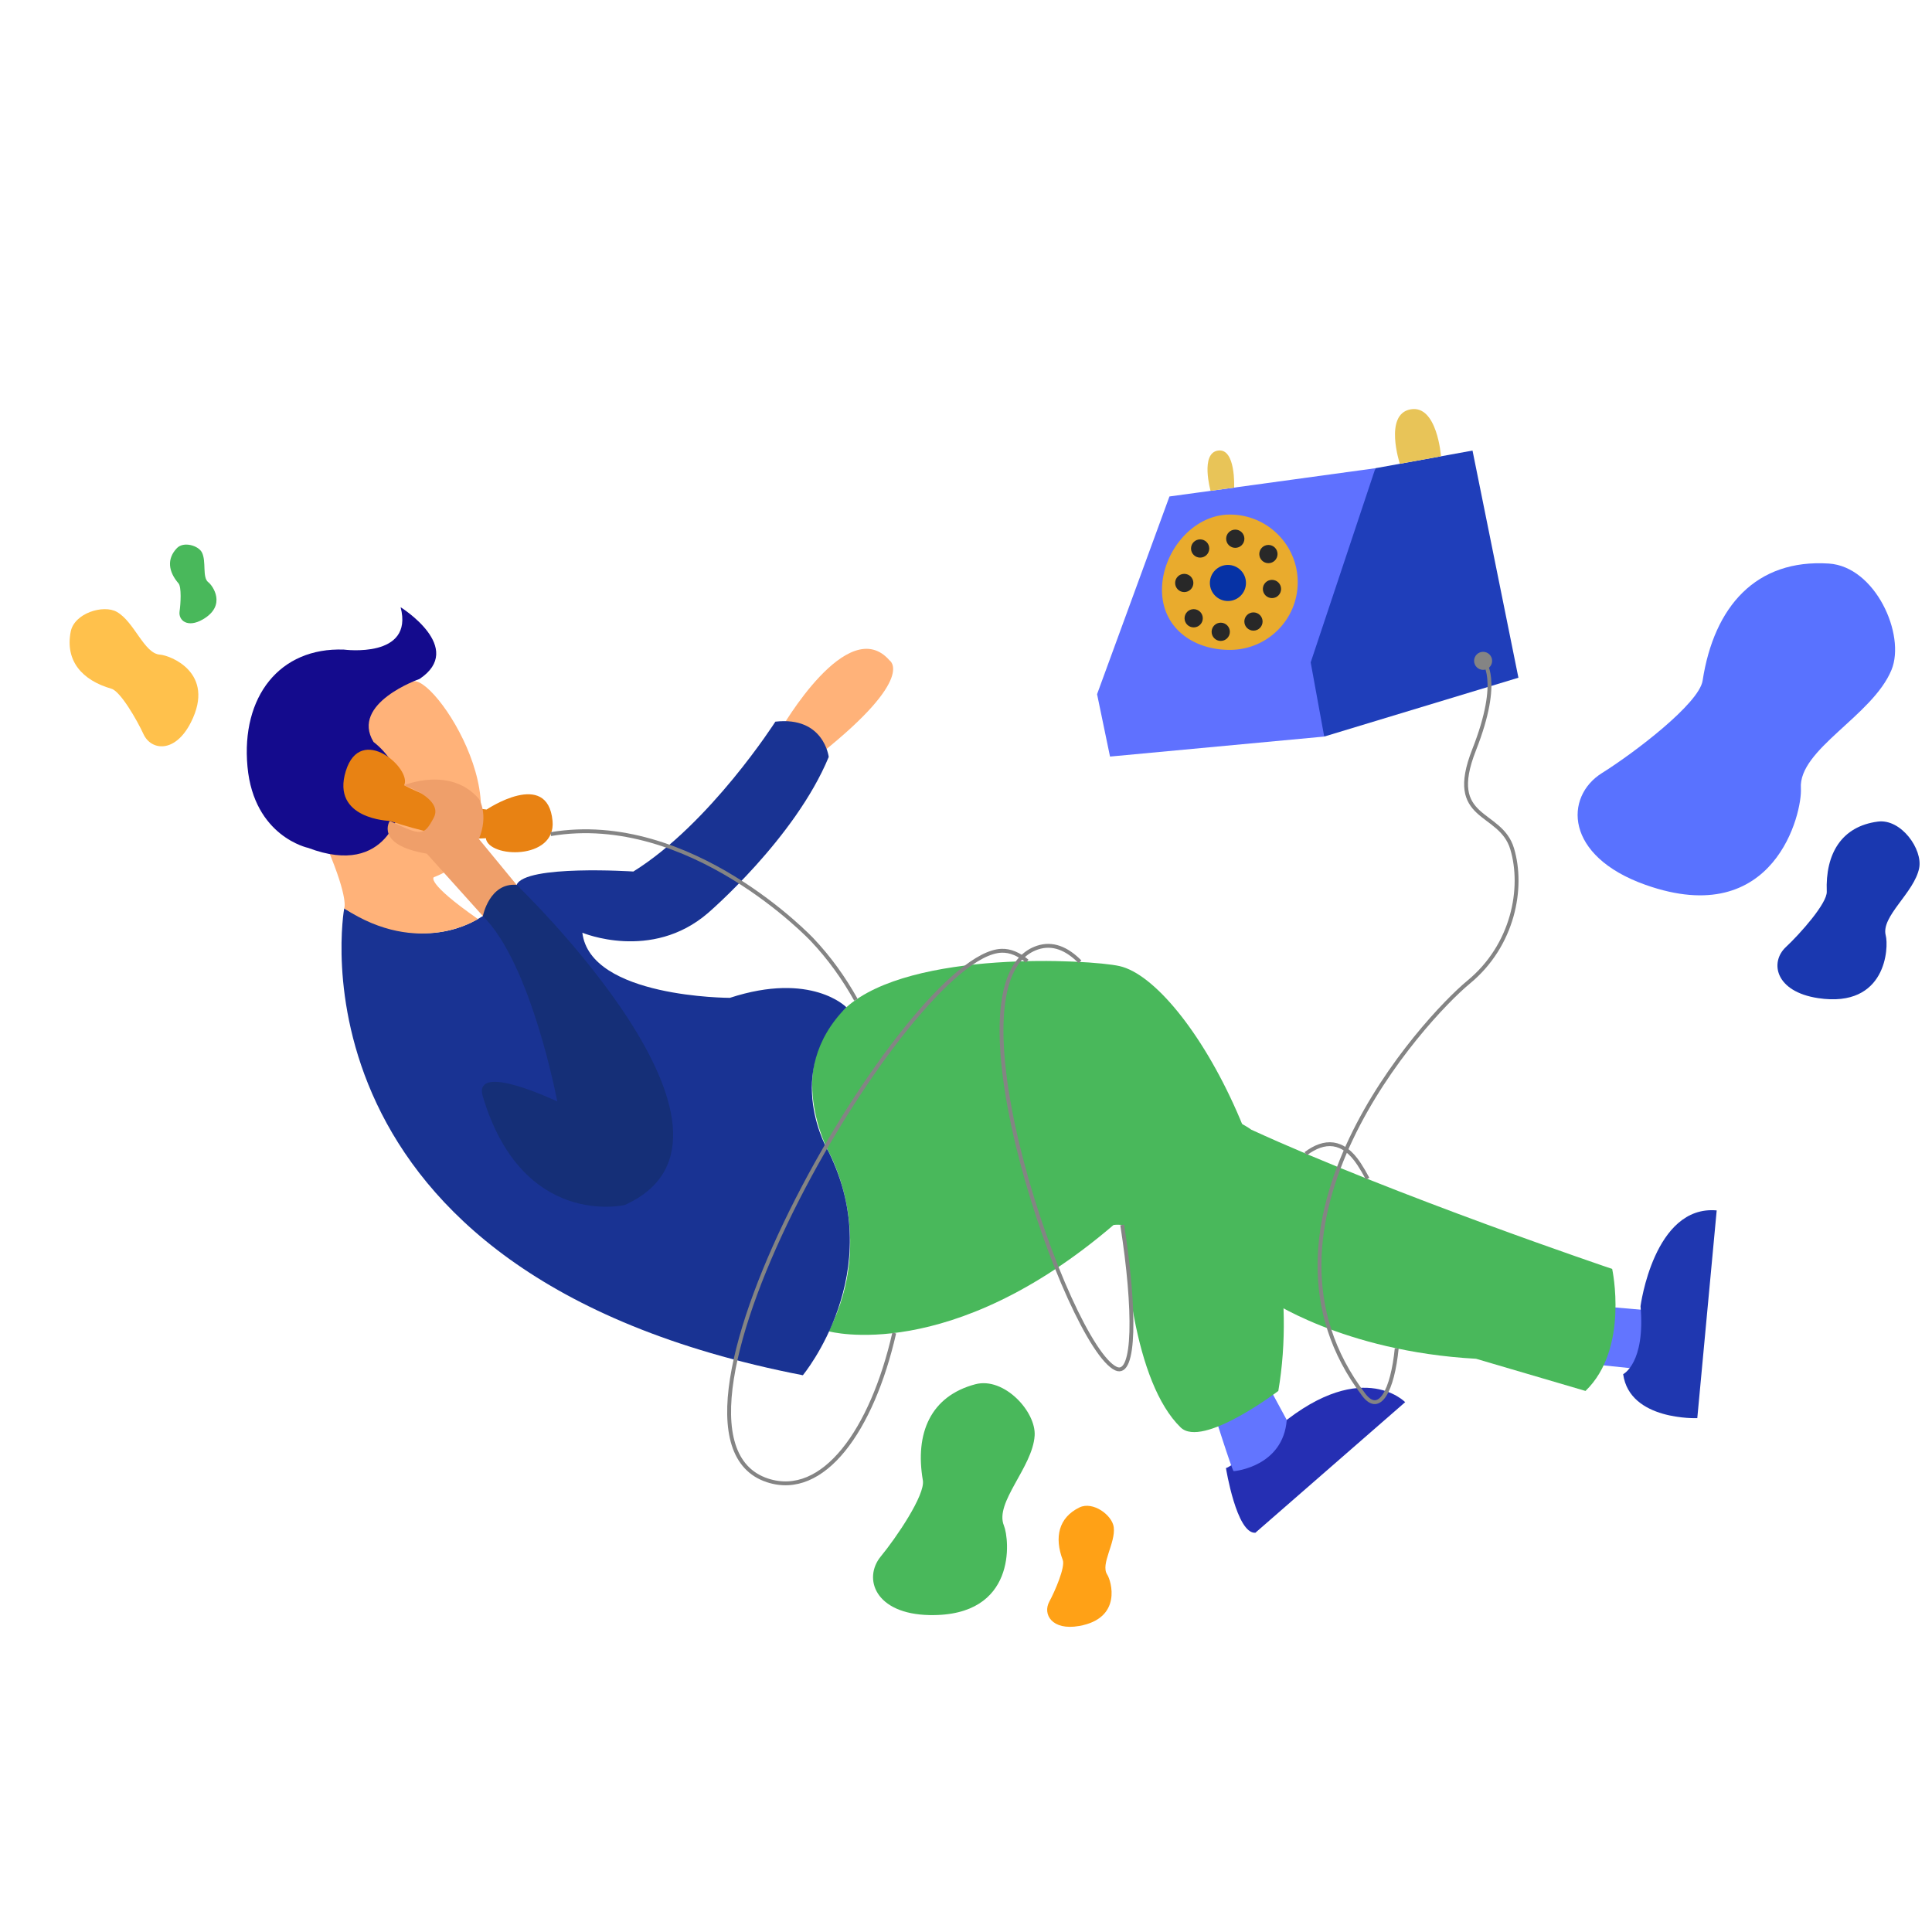 <?xml version="1.0" encoding="utf-8"?>
<!-- Generator: Adobe Illustrator 17.0.0, SVG Export Plug-In . SVG Version: 6.00 Build 0)  -->
<!DOCTYPE svg PUBLIC "-//W3C//DTD SVG 1.1//EN" "http://www.w3.org/Graphics/SVG/1.1/DTD/svg11.dtd">
<svg version="1.1" id="Camada_1" xmlns="http://www.w3.org/2000/svg" xmlns:xlink="http://www.w3.org/1999/xlink" x="0px" y="0px"
	 width="1000px" height="1000px" viewBox="0 0 1000 1000" enable-background="new 0 0 1000 1000" xml:space="preserve">
<g id="PESSOA">
	<polygon fill="#6275FF" points="854.056,678.315 824.003,675.681 824.003,706.098 854.056,709.211 	"/>
	<path fill="#252FB3" d="M634.547,759.849c0,0,5.483,34.114,15.23,33.505l77.536-67.596c0,0-23.646-24.591-68.906,15.496
		C637.137,760.093,634.547,759.849,634.547,759.849z"/>
	<path fill="#6275FF" d="M627.643,729.187c0,0,10.187,32.287,10.898,32.287s25.586-2.437,27.481-26.499l-13.504-24.976
		L627.643,729.187z"/>
	<path fill="#1F37B0" d="M849.132,676.087c0,0,6.903-52.459,39.427-49.581l-10.042,107.519c0,0-35.02,1.457-38.371-22.758
		C840.146,711.267,851.721,705.632,849.132,676.087z"/>
	<path fill="#49B85B" d="M428.949,596.284c0,0-24.367-45.079,9.138-74.929c33.505-29.85,126.068-24.727,141.33-21.321
		c35.49,7.919,99.297,120.009,82.24,219.914c0,0-39.292,29.854-50.562,18.885c-23.746-23.113-30.459-85.285-29.85-129.146
		C581.853,565.825,428.949,596.284,428.949,596.284z"/>
	<path fill="#49B85B" d="M820.652,719.948c22.743-21.931,13.808-63.152,13.808-63.152s-112.495-37.972-186.816-72.086
		c0,0-26.804-20.712-84.676-12.793c0,0-59.091-10.356-134.02,24.367c0,0,24.976,43.658,0,92.799c0,0,62.746,17.463,147.422-55.029
		c0,0,21.931-4.569,79.194,37.922c0,0,38.988,27.464,108.434,31.322L820.652,719.948z"/>
	<path fill="#FFB279" d="M424.837,390.076l-20.56-12.793c0,0,34.556-60.309,56.168-35.447
		C460.445,341.836,474.507,350.486,424.837,390.076z"/>
	<path fill="#193393" d="M267.413,458.001c-3.582,4.666-9.384,11.011-17.472,16.145c-15.443,9.801-39.219,15.186-71.785-3.962
		c0,0-34.304,188.846,237.391,241.642c0,0,44.267-53.202,13.402-115.541c0,0-24.773-40.815,9.138-74.929
		c0,0-18.072-18.682-60.309-4.873c0,0-72.289,0-76.351-33.708c0,0,35.739,15.026,64.979-10.153c0,0,45.079-38.581,62.543-80.818
		c0,0-2.437-21.118-27.616-18.275c0,0-33.708,52.796-73.508,77.569C327.825,451.096,271.777,447.442,267.413,458.001"/>
	<path fill="none" stroke="#C91111" stroke-miterlimit="10" d="M214.365,405.458"/>
	<path fill="#FFB279" d="M178.155,470.184c0,0,2.552-4.524-8.718-31.202l19.189-69.313c0,0,12.488-16.143,25.738-17.057
		s64.421,80.412,10.204,101.429c0,0-4.644,2.465,22.807,21.64C247.375,475.681,217.028,495.769,178.155,470.184z"/>
	<path fill="#140B8D" d="M207.356,417.392c0,0-6.092,37.322-47.821,21.483c0,0-28.089-5.787-31.439-42.034
		c-3.351-36.246,16.589-61.832,49.904-60.614c0,0,36.361,4.873,29.356-21.931c0,0,33.912,21.114,9.747,37.16
		c0,0-35.942,12.488-23.758,32.591C193.345,384.049,211.285,396.83,207.356,417.392z"/>
	<path fill="#E88213" d="M201.724,424.901c0,0-30.459-0.812-22.743-25.789c7.716-24.976,34.419-1.015,30.205,7.31
		c0,0,17.108,9.95,42.693,12.59c0,0,31.576-21.22,34.114,5.889c1.919,20.491-33.253,19.291-34.52,8.935
		C251.474,433.836,235.229,436.069,201.724,424.901z"/>
	<path fill="#EF9F6A" d="M209.187,406.423c0,0,20.56,7.031,15.306,16.854s-6.511,9.214-22.768,1.624c0,0-7.919,12.387,19.189,16.956
		l29.027,32.289l17.472-16.145l-19.543-23.759c5.178-12.336,0.152-20.56,0.152-20.56
		C233.402,396.32,209.187,406.423,209.187,406.423"/>
	<path fill="#152F77" d="M249.941,567.653c20.622,68.598,73.417,56.045,73.417,56.045c79.6-35.739-55.944-165.697-55.944-165.697
		c-14.114-1.218-17.472,16.145-17.472,16.145c25.271,25.08,38.49,95.967,38.49,95.967S244.333,549,249.941,567.653z"/>
</g>
<g id="TELEFONE">
	<polygon fill="#5F71FF" points="685.414,381.243 574.543,391.599 567.842,359.313 605.307,256.97 711.913,242.35 	"/>
	<polygon fill="#1F3EBA" points="685.414,381.243 678.408,342.865 711.913,242.35 762.171,233.212 785.929,350.784 	"/>
	<path fill="#E9AB2D" d="M601.436,305.314c0,19.345,15.73,31.068,35.133,31.068c19.404,0,35.133-15.682,35.133-35.027
		s-15.73-35.027-35.133-35.027C617.166,266.328,601.436,285.969,601.436,305.314z"/>
	<circle fill="#282828" cx="658.372" cy="304.857" r="4.721"/>
	<circle fill="#282828" cx="656.531" cy="286.781" r="4.721"/>
	<circle fill="#282828" cx="639.378" cy="278.848" r="4.721"/>
	<circle fill="#282828" cx="621.191" cy="283.9" r="4.721"/>
	<circle fill="#282828" cx="612.967" cy="301.745" r="4.721"/>
	<circle fill="#282828" cx="617.844" cy="320.018" r="4.721"/>
	<circle fill="#282828" cx="631.852" cy="327.023" r="4.721"/>
	<circle fill="#282828" cx="648.791" cy="321.696" r="4.721"/>
	<circle fill="#0632A5" cx="635.569" cy="301.745" r="9.341"/>
	<path fill="#E8C458" d="M724.552,240.052c0,0-8.374-25.572,5.485-28.161c13.859-2.589,15.824,24.287,15.824,24.287L724.552,240.052
		z"/>
	<path fill="#E8C458" d="M626.583,254.052c0,0-5.438-19.47,3.852-20.84c9.29-1.371,8.352,19.166,8.352,19.166L626.583,254.052z"/>
	<circle fill="#848484" cx="767.654" cy="342.052" r="4.67"/>
	<path fill="none" stroke="#848484" stroke-width="2" stroke-miterlimit="10" d="M443.02,517.486
		c-6.276-11.249-13.78-21.714-22.628-31.057c0,0-62.989-66.928-135.346-54.684"/>
	<path fill="none" stroke="#848484" stroke-width="2" stroke-miterlimit="10" d="M531.686,497.494
		c-4.298-3.606-8.747-5.534-13.304-5.38c-48.009,1.624-193.631,250.41-121.111,274.132c28.835,9.432,54.088-25.86,65.586-76.283"/>
	<path fill="none" stroke="#848484" stroke-width="2" stroke-miterlimit="10" d="M559.006,497.825
		c-6.885-6.952-14.246-9.95-22.029-7.335c-50.765,17.057,15.839,206.309,40.612,217.884c10.124,4.73,10.103-30.797,3.261-74.357"/>
	<path fill="none" stroke="#848484" stroke-width="2" stroke-miterlimit="10" d="M707.879,610.08
		c-1.363-2.595-2.826-5.101-4.392-7.501c-8.363-12.809-18.002-12.649-27.683-5.411"/>
	<path fill="none" stroke="#848484" stroke-width="2" stroke-miterlimit="10" d="M767.654,342.052c0,0,9.95,8.935-4.67,46.095
		s13.605,30.865,19.697,51.171c6.092,20.306,0.609,49.953-22.54,69.041s-120.98,125.979-54.217,213.62
		c8.068,10.591,14.836-2.235,17.014-24.057"/>
	<path fill="#5972FF" d="M829.181,400.128c-19.494,12.184-19.534,42.947,22.54,57.872c67.176,23.829,81.224-37.769,80.412-49.953
		c-1.347-20.205,37.104-37.451,46.907-61.324c7.462-18.174-8.376-53.48-32.439-55.029c-37.608-2.421-59.411,22.108-65.335,60.614
		C879.438,364.186,845.764,389.763,829.181,400.128z"/>
	<path fill="#1A38B0" d="M924.375,490.184c-8.469,7.902-5.528,23.121,16.718,26.453c35.518,5.32,36.537-26.498,34.963-32.446
		c-2.611-9.864,14.747-22.094,17.297-34.845c1.942-9.707-9.29-25.645-21.341-24.095c-18.834,2.422-27.256,16.653-26.48,36.267
		C945.773,467.57,931.58,483.461,924.375,490.184z"/>
	<path fill="#49B85B" d="M455.907,805.603c-9.3,11.285-3.113,29.852,25.281,30.36c45.334,0.812,41.372-39.183,38.422-46.369
		c-4.892-11.917,14.822-30.083,15.915-46.464c0.832-12.47-15.85-30.57-30.679-26.647c-23.176,6.132-31.376,25.331-27.175,49.756
		C478.968,773.775,463.818,796.003,455.907,805.603z"/>
	<path fill="#FFA116" d="M543.108,829.029c-3.513,6.477,1.334,15.064,15.426,12.582c22.5-3.962,16.691-23.362,14.54-26.632
		c-3.567-5.423,4.435-16.305,3.399-24.512c-0.789-6.248-10.782-13.594-17.738-10.226c-10.872,5.264-13.08,15.548-8.651,27.224
		C551.45,811.068,546.097,823.52,543.108,829.029z"/>
	<path fill="#FFC14C" d="M74.276,379.995c3.907,8.502,16.325,10.115,24.534-6.097c13.106-25.884-11.034-34.752-15.995-35.056
		c-8.227-0.505-13.194-16.923-22.324-22.12c-6.95-3.956-22.026,0.607-23.9,10.241c-2.929,15.058,5.843,25.133,21.081,29.522
		C62.374,357.839,70.952,372.762,74.276,379.995z"/>
	<path fill="#49B85B" d="M92.95,316.437c-0.684,4.665,4.119,8.756,12.039,4.162c12.645-7.335,4.883-17.711,2.871-19.202
		c-3.337-2.473-0.926-10.773-3.356-15.475c-1.85-3.58-9.471-5.793-12.909-2.238c-5.373,5.557-4.434,12.222,0.798,18.261
		C94.007,303.809,93.532,312.469,92.95,316.437z"/>
</g>
</svg>
